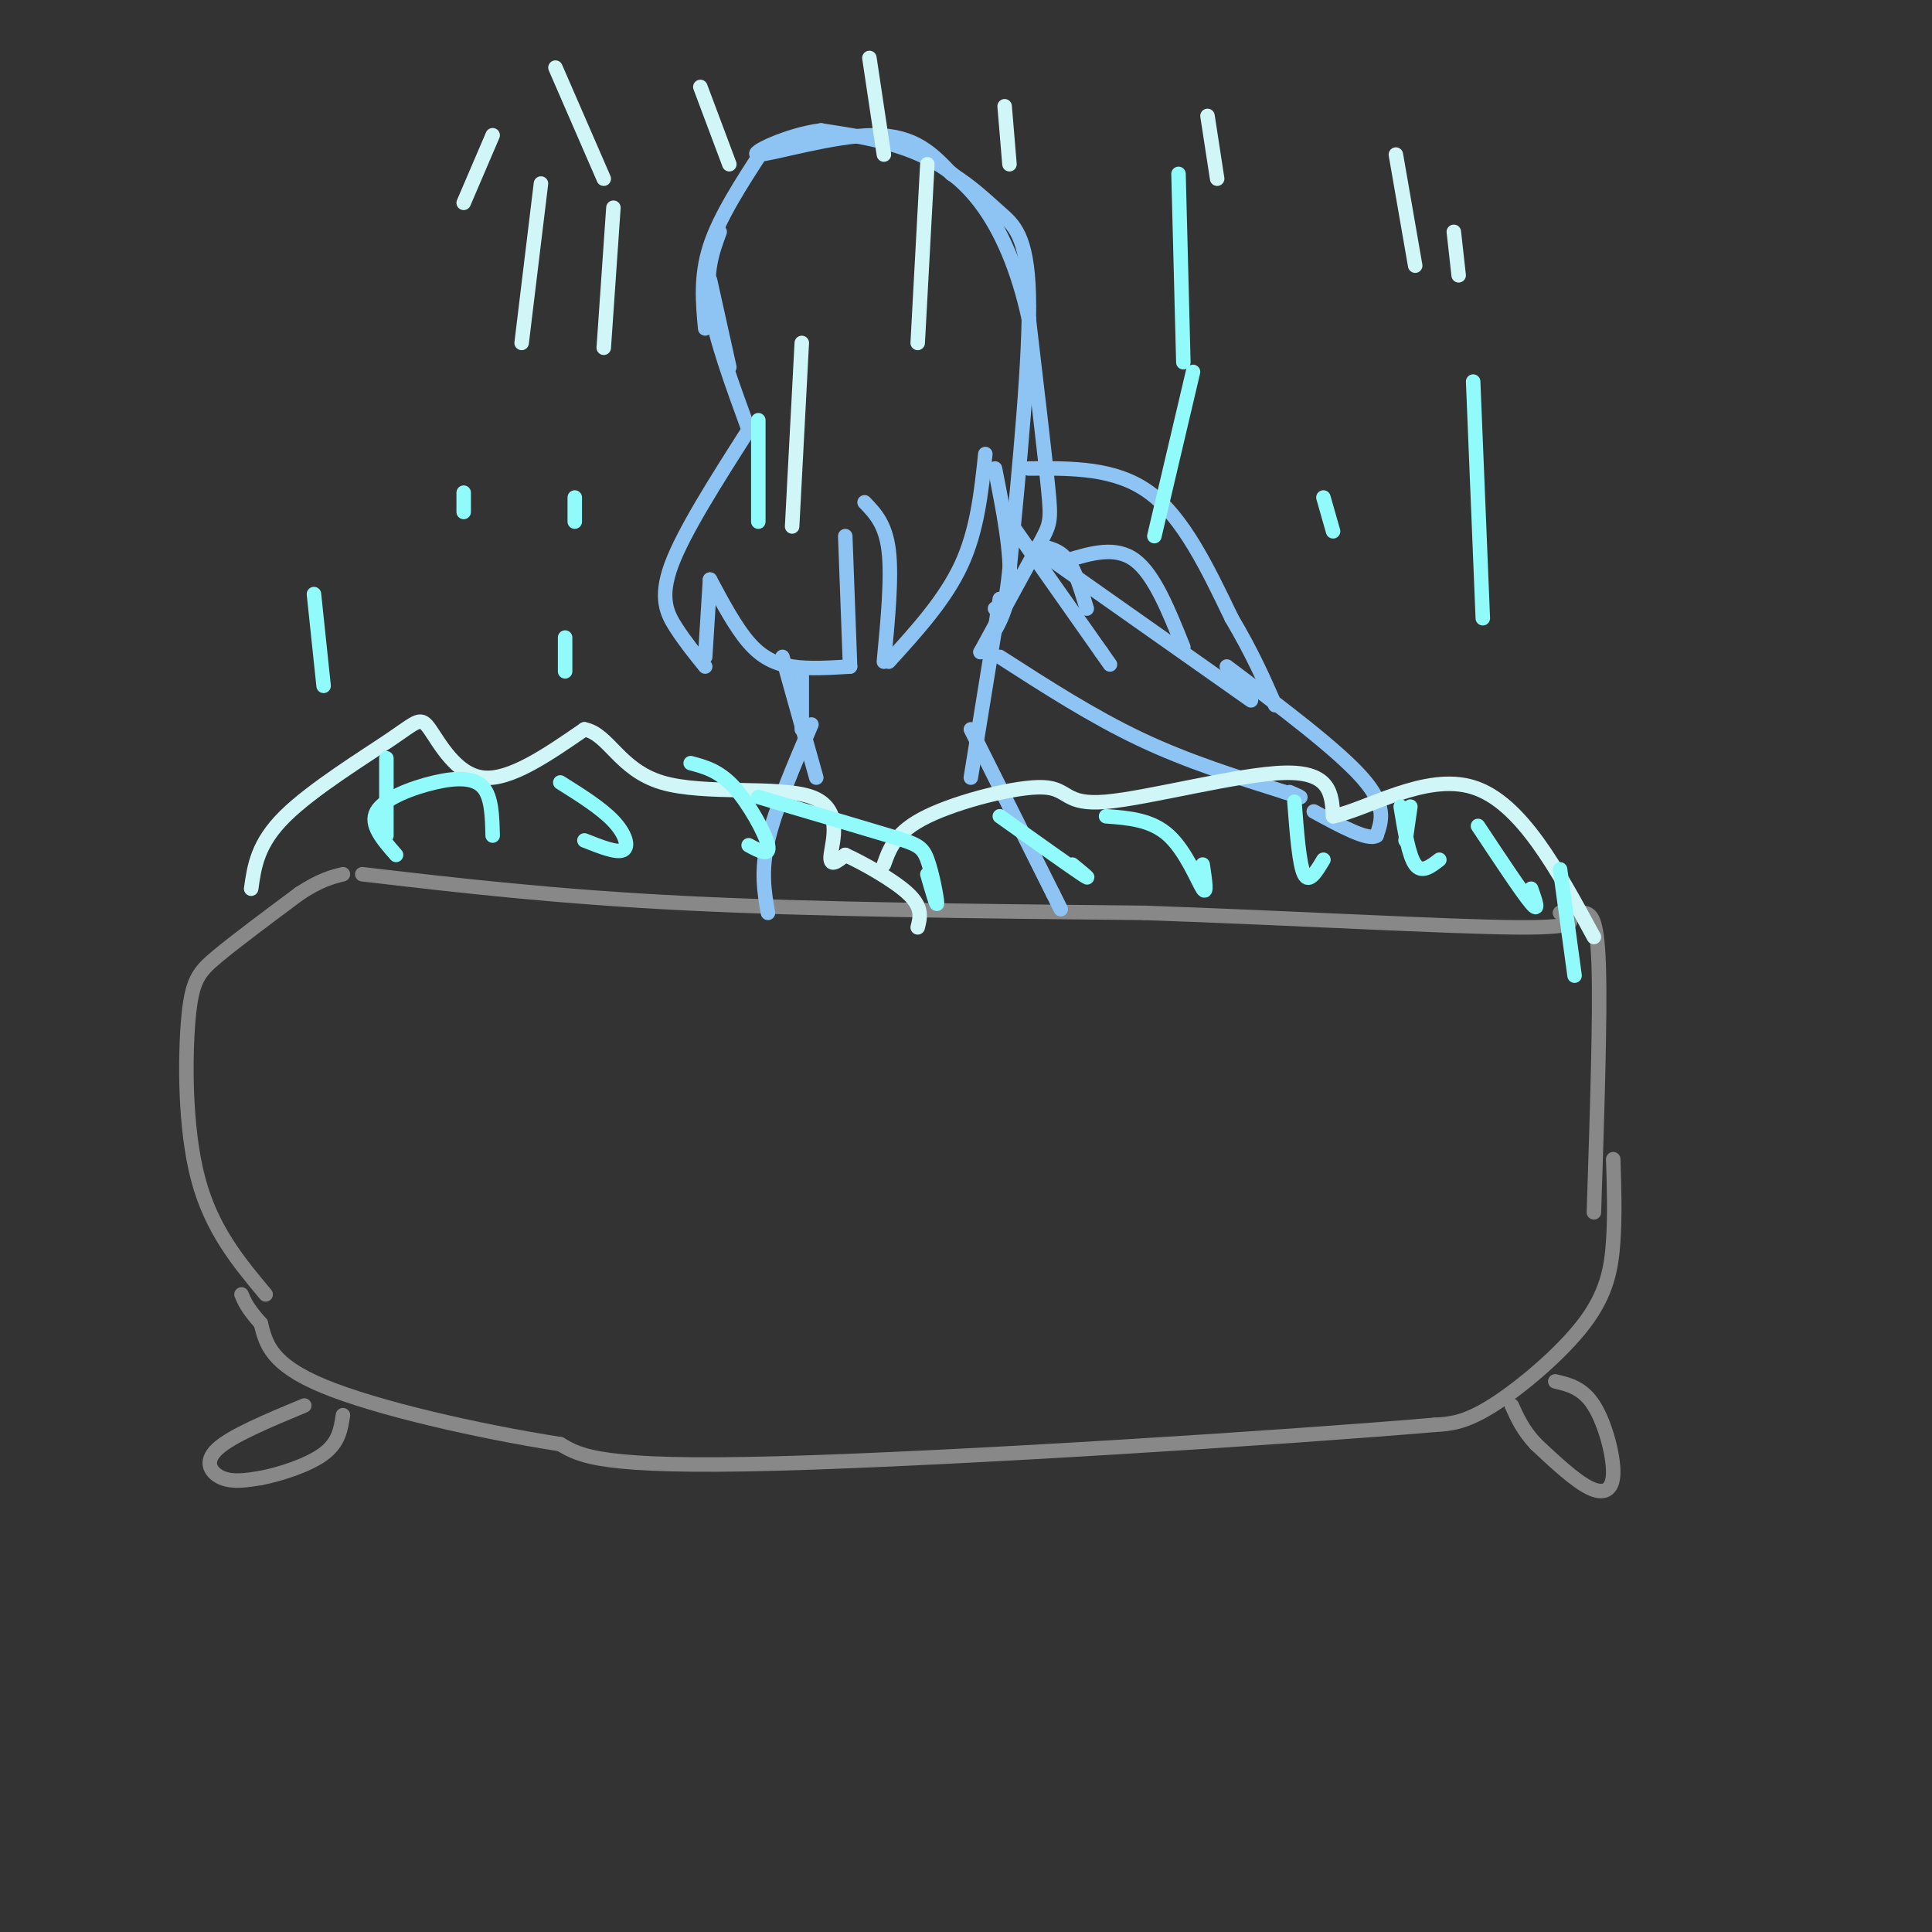 <svg viewBox='0 0 400 400' version='1.1' xmlns='http://www.w3.org/2000/svg' xmlns:xlink='http://www.w3.org/1999/xlink'><rect x="0" y="0" width="400" height="400" fill="#333333" stroke="none"/><g fill='none' stroke='#888888' stroke-width='3' stroke-linecap='round' stroke-linejoin='round'><path d='M55,268c-5.613,-6.720 -11.226,-13.440 -14,-24c-2.774,-10.560 -2.708,-24.958 -2,-33c0.708,-8.042 2.060,-9.726 6,-13c3.940,-3.274 10.470,-8.137 17,-13'/><path d='M62,185c4.333,-2.833 6.667,-3.417 9,-4'/><path d='M75,181c20.000,2.333 40.000,4.667 67,6c27.000,1.333 61.000,1.667 95,2'/><path d='M237,189c31.489,1.111 62.711,2.889 77,3c14.289,0.111 11.644,-1.444 9,-3'/><path d='M323,189c1.500,-0.500 0.750,-0.250 0,0'/><path d='M328,189c1.333,0.333 2.667,0.667 3,11c0.333,10.333 -0.333,30.667 -1,51'/><path d='M334,240c0.185,5.744 0.369,11.488 0,17c-0.369,5.512 -1.292,10.792 -6,17c-4.708,6.208 -13.202,13.345 -19,17c-5.798,3.655 -8.899,3.827 -12,4'/><path d='M297,295c-30.089,2.578 -99.311,7.022 -136,8c-36.689,0.978 -40.844,-1.511 -45,-4'/><path d='M116,299c-17.311,-2.711 -38.089,-7.489 -49,-12c-10.911,-4.511 -11.956,-8.756 -13,-13'/><path d='M54,274c-2.833,-3.167 -3.417,-4.583 -4,-6'/><path d='M63,291c-7.533,3.133 -15.067,6.267 -18,9c-2.933,2.733 -1.267,5.067 1,6c2.267,0.933 5.133,0.467 8,0'/><path d='M54,306c3.956,-0.756 9.844,-2.644 13,-5c3.156,-2.356 3.578,-5.178 4,-8'/><path d='M322,286c2.845,0.673 5.690,1.345 8,5c2.310,3.655 4.083,10.292 4,14c-0.083,3.708 -2.024,4.488 -5,3c-2.976,-1.488 -6.988,-5.244 -11,-9'/><path d='M318,299c-2.667,-2.833 -3.833,-5.417 -5,-8'/></g>
<g fill='none' stroke='#8DC4F4' stroke-width='3' stroke-linecap='round' stroke-linejoin='round'><path d='M147,58c0.000,0.000 4.000,18.000 4,18'/><path d='M146,68c-0.500,-5.417 -1.000,-10.833 1,-17c2.000,-6.167 6.500,-13.083 11,-20'/><path d='M149,48c-1.500,4.083 -3.000,8.167 -2,15c1.000,6.833 4.500,16.417 8,26'/><path d='M155,89c-6.733,10.556 -13.467,21.111 -16,28c-2.533,6.889 -0.867,10.111 1,13c1.867,2.889 3.933,5.444 6,8'/><path d='M146,136c0.000,0.000 1.000,-16.000 1,-16'/><path d='M147,120c2.644,4.933 5.289,9.867 8,13c2.711,3.133 5.489,4.467 9,5c3.511,0.533 7.756,0.267 12,0'/><path d='M176,138c0.000,0.000 -1.000,-27.000 -1,-27'/><path d='M179,104c2.167,2.250 4.333,4.500 5,10c0.667,5.500 -0.167,14.250 -1,23'/><path d='M184,137c5.833,-6.417 11.667,-12.833 15,-20c3.333,-7.167 4.167,-15.083 5,-23'/><path d='M206,97c1.750,8.833 3.500,17.667 3,24c-0.500,6.333 -3.250,10.167 -6,14'/><path d='M203,135c4.756,-8.733 9.511,-17.467 12,-22c2.489,-4.533 2.711,-4.867 2,-12c-0.711,-7.133 -2.356,-21.067 -4,-35'/><path d='M213,66c-2.202,-10.238 -5.708,-18.333 -10,-24c-4.292,-5.667 -9.369,-8.905 -15,-11c-5.631,-2.095 -11.815,-3.048 -18,-4'/><path d='M170,27c-6.964,0.845 -15.375,4.958 -13,5c2.375,0.042 15.536,-3.988 24,-4c8.464,-0.012 12.232,3.994 16,8'/><path d='M197,36c4.333,2.714 7.167,5.500 10,8c2.833,2.500 5.667,4.714 6,17c0.333,12.286 -1.833,34.643 -4,57'/><path d='M209,118c-1.167,10.833 -2.083,9.417 -3,8'/><path d='M166,139c0.000,0.000 0.000,12.000 0,12'/><path d='M162,136c0.000,0.000 7.000,25.000 7,25'/><path d='M207,124c0.000,0.000 -6.000,37.000 -6,37'/><path d='M201,151c0.000,0.000 17.000,34.000 17,34'/><path d='M218,185c2.833,5.667 1.417,2.833 0,0'/><path d='M168,150c-3.750,8.750 -7.500,17.500 -9,24c-1.500,6.500 -0.750,10.750 0,15'/><path d='M215,113c2.167,0.417 4.333,0.833 6,3c1.667,2.167 2.833,6.083 4,10'/><path d='M209,108c0.000,0.000 19.000,27.000 19,27'/><path d='M228,135c3.167,4.500 1.583,2.250 0,0'/><path d='M215,114c0.000,0.000 44.000,31.000 44,31'/><path d='M207,136c9.583,6.167 19.167,12.333 29,17c9.833,4.667 19.917,7.833 30,11'/><path d='M266,164c5.167,1.833 3.083,0.917 1,0'/><path d='M254,138c11.417,8.583 22.833,17.167 28,23c5.167,5.833 4.083,8.917 3,12'/><path d='M285,173c-1.667,1.167 -7.333,-1.917 -13,-5'/><path d='M213,97c9.000,-0.083 18.000,-0.167 25,5c7.000,5.167 12.000,15.583 17,26'/><path d='M255,128c4.333,7.333 6.667,12.667 9,18'/><path d='M221,116c5.000,-1.500 10.000,-3.000 14,0c4.000,3.000 7.000,10.500 10,18'/></g>
<g fill='none' stroke='#D0F6F7' stroke-width='3' stroke-linecap='round' stroke-linejoin='round'><path d='M52,184c0.656,-4.684 1.311,-9.368 7,-15c5.689,-5.632 16.411,-12.211 22,-16c5.589,-3.789 6.043,-4.789 8,-2c1.957,2.789 5.416,9.368 11,10c5.584,0.632 13.292,-4.684 21,-10'/><path d='M121,151c5.048,0.954 7.167,8.338 16,11c8.833,2.662 24.378,0.601 31,3c6.622,2.399 4.321,9.257 4,12c-0.321,2.743 1.340,1.372 3,0'/><path d='M175,177c3.267,1.467 9.933,5.133 13,8c3.067,2.867 2.533,4.933 2,7'/><path d='M183,179c1.201,-3.394 2.402,-6.788 9,-10c6.598,-3.212 18.593,-6.242 24,-6c5.407,0.242 4.225,3.758 13,3c8.775,-0.758 27.507,-5.788 37,-6c9.493,-0.212 9.746,4.394 10,9'/><path d='M276,169c6.889,-1.311 19.111,-9.089 29,-6c9.889,3.089 17.444,17.044 25,31'/><path d='M250,24c0.000,0.000 2.000,13.000 2,13'/><path d='M208,22c0.000,0.000 1.000,12.000 1,12'/><path d='M192,34c0.000,0.000 -2.000,37.000 -2,37'/><path d='M166,71c0.000,0.000 -2.000,38.000 -2,38'/><path d='M127,43c0.000,0.000 -2.000,29.000 -2,29'/><path d='M112,38c0.000,0.000 -4.000,33.000 -4,33'/><path d='M102,28c0.000,0.000 -6.000,14.000 -6,14'/><path d='M115,14c0.000,0.000 10.000,23.000 10,23'/><path d='M145,18c0.000,0.000 6.000,16.000 6,16'/><path d='M180,12c0.000,0.000 3.000,20.000 3,20'/><path d='M289,32c0.000,0.000 4.000,23.000 4,23'/><path d='M301,48c0.000,0.000 1.000,9.000 1,9'/></g>
<g fill='none' stroke='#91FBFB' stroke-width='3' stroke-linecap='round' stroke-linejoin='round'><path d='M82,177c-2.762,-3.155 -5.524,-6.310 -4,-9c1.524,-2.690 7.333,-4.917 12,-6c4.667,-1.083 8.190,-1.024 10,1c1.810,2.024 1.905,6.012 2,10'/><path d='M116,162c4.244,2.667 8.489,5.333 11,8c2.511,2.667 3.289,5.333 2,6c-1.289,0.667 -4.644,-0.667 -8,-2'/><path d='M143,158c2.933,0.778 5.867,1.556 9,5c3.133,3.444 6.467,9.556 7,12c0.533,2.444 -1.733,1.222 -4,0'/><path d='M157,165c10.577,3.119 21.155,6.238 27,8c5.845,1.762 6.958,2.167 8,5c1.042,2.833 2.012,8.095 2,9c-0.012,0.905 -1.006,-2.548 -2,-6'/><path d='M207,169c7.250,5.167 14.500,10.333 17,12c2.500,1.667 0.250,-0.167 -2,-2'/><path d='M229,169c4.711,0.356 9.422,0.711 13,4c3.578,3.289 6.022,9.511 7,11c0.978,1.489 0.489,-1.756 0,-5'/><path d='M268,166c0.500,6.500 1.000,13.000 2,15c1.000,2.000 2.500,-0.500 4,-3'/><path d='M290,167c0.833,5.083 1.667,10.167 3,12c1.333,1.833 3.167,0.417 5,-1'/><path d='M306,171c4.583,6.917 9.167,13.833 11,16c1.833,2.167 0.917,-0.417 0,-3'/><path d='M323,180c0.000,0.000 3.000,22.000 3,22'/><path d='M244,36c0.000,0.000 1.000,39.000 1,39'/><path d='M247,77c0.000,0.000 -8.000,34.000 -8,34'/><path d='M157,87c0.000,0.000 0.000,21.000 0,21'/><path d='M117,132c0.000,0.000 0.000,7.000 0,7'/><path d='M80,157c0.000,0.000 0.000,16.000 0,16'/><path d='M65,123c0.000,0.000 2.000,19.000 2,19'/><path d='M96,102c0.000,0.000 0.000,4.000 0,4'/><path d='M119,103c0.000,0.000 0.000,5.000 0,5'/><path d='M274,103c0.000,0.000 2.000,7.000 2,7'/><path d='M305,79c0.000,0.000 2.000,49.000 2,49'/><path d='M292,167c0.000,0.000 -1.000,7.000 -1,7'/></g>
</svg>